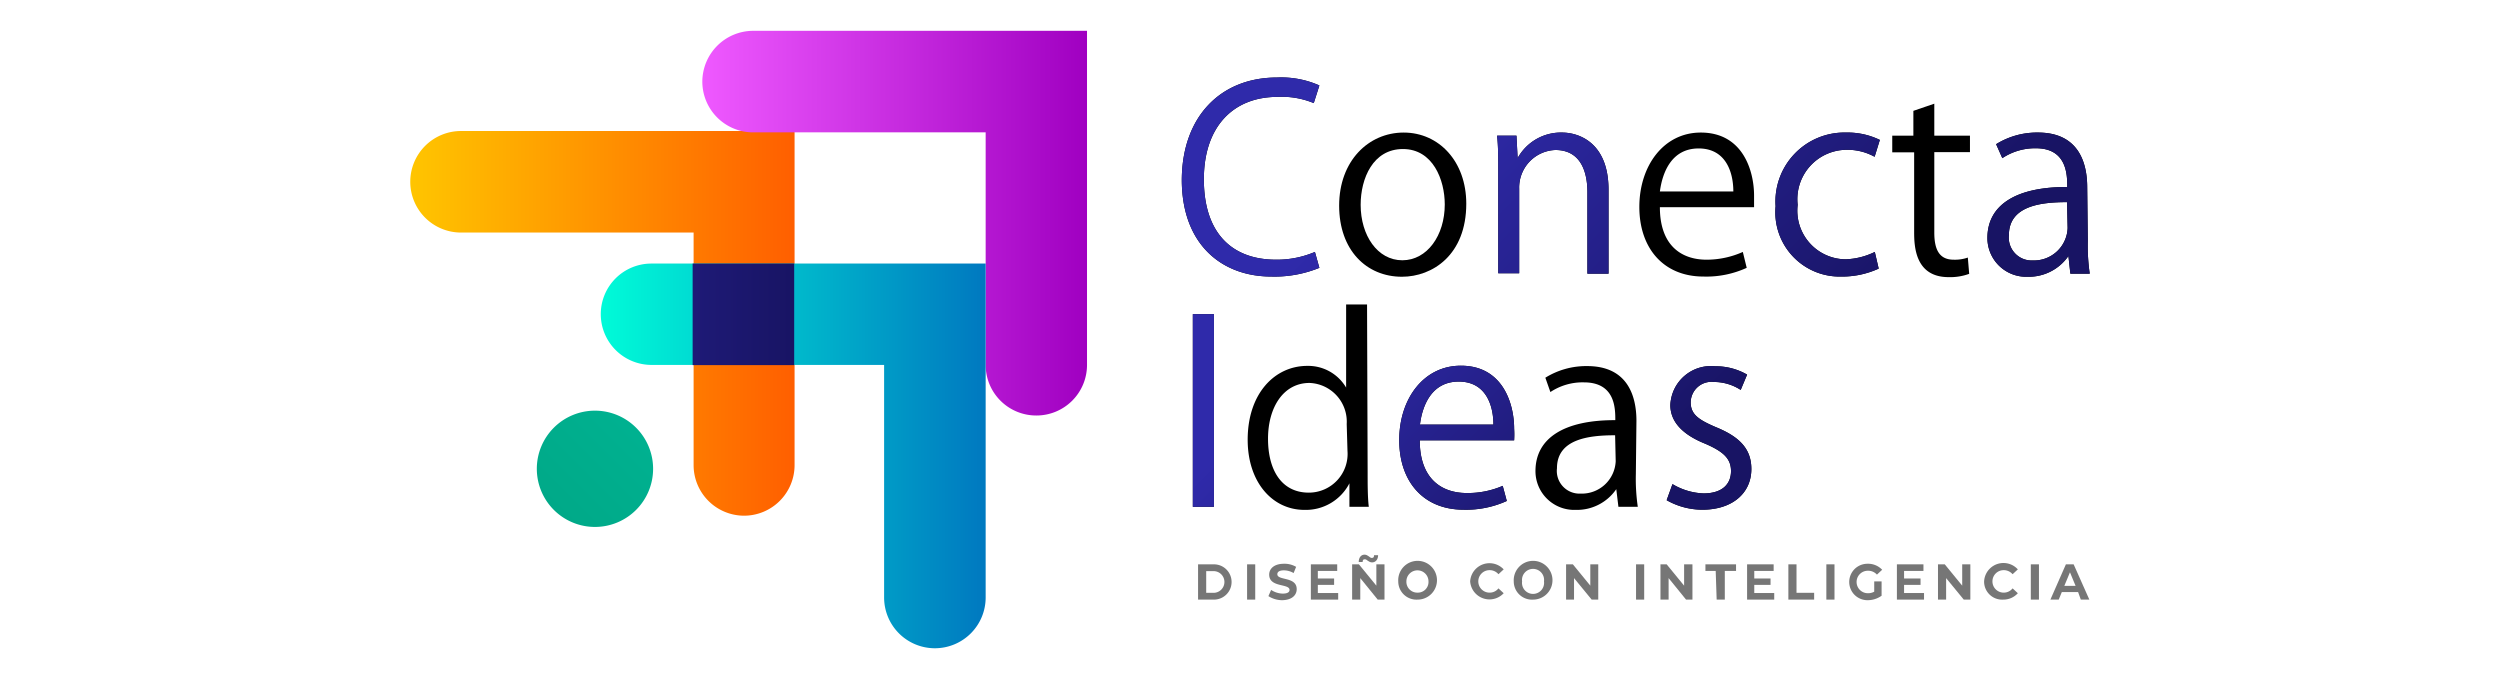 <svg xmlns="http://www.w3.org/2000/svg" xmlns:xlink="http://www.w3.org/1999/xlink" id="Capa_1" data-name="Capa 1" viewBox="0 0 129 35"><defs><style>.cls-1{fill:url(#linear-gradient);}.cls-2{fill:url(#linear-gradient-2);}.cls-3{fill:url(#linear-gradient-3);}.cls-4{fill:url(#linear-gradient-4);}.cls-5{fill:url(#linear-gradient-5);}.cls-6{fill:url(#linear-gradient-6);}.cls-7{fill:url(#linear-gradient-13);}.cls-8{fill:#767676;}</style><linearGradient id="linear-gradient" x1="21.17" y1="16.67" x2="40.98" y2="16.67" gradientUnits="userSpaceOnUse"><stop offset="0" stop-color="#ffc500"></stop><stop offset="1" stop-color="#ff5f00"></stop></linearGradient><linearGradient id="linear-gradient-2" x1="36.24" y1="11.5" x2="56.05" y2="11.5" gradientUnits="userSpaceOnUse"><stop offset="0" stop-color="#ef59ff"></stop><stop offset="1" stop-color="#a000c1"></stop></linearGradient><linearGradient id="linear-gradient-3" x1="31" y1="23.5" x2="50.81" y2="23.5" gradientUnits="userSpaceOnUse"><stop offset="0" stop-color="#00fbd8"></stop><stop offset="1" stop-color="#0079c0"></stop></linearGradient><linearGradient id="linear-gradient-4" x1="21.17" y1="16.21" x2="40.98" y2="16.21" gradientUnits="userSpaceOnUse"><stop offset="0" stop-color="#2f2aaa"></stop><stop offset="1" stop-color="#181464"></stop></linearGradient><linearGradient id="linear-gradient-5" x1="58.33" y1="-3.45" x2="27.57" y2="27.31" gradientUnits="userSpaceOnUse"><stop offset="0" stop-color="#00e3c3"></stop><stop offset="1" stop-color="#00a786"></stop></linearGradient><linearGradient id="linear-gradient-6" x1="77.21" y1="2.79" x2="93.99" y2="19.57" xlink:href="#linear-gradient-4"></linearGradient><linearGradient id="linear-gradient-13" x1="69.69" y1="16.57" x2="81.36" y2="28.24" xlink:href="#linear-gradient-4"></linearGradient></defs><path class="cls-1" d="M21.17,9.38h0A2.62,2.62,0,0,0,23.79,12h12V24a2.61,2.61,0,0,0,2.62,2.61h0A2.61,2.61,0,0,0,41,24V6.76H23.79A2.62,2.62,0,0,0,21.17,9.38Z"></path><path class="cls-2" d="M36.24,4.21h0a2.62,2.62,0,0,0,2.62,2.62h12v12a2.61,2.61,0,0,0,2.62,2.61h0a2.61,2.61,0,0,0,2.61-2.61V1.59H38.86A2.63,2.63,0,0,0,36.24,4.21Z"></path><path class="cls-3" d="M31,16.21h0a2.62,2.62,0,0,0,2.62,2.62h12v12a2.62,2.62,0,0,0,2.62,2.62h0a2.62,2.62,0,0,0,2.62-2.62V13.6H33.62A2.61,2.61,0,0,0,31,16.21Z"></path><rect class="cls-4" x="35.74" y="13.6" width="5.24" height="5.24"></rect><path class="cls-5" d="M30.7,27.19h0a3,3,0,0,1-3-3h0a3,3,0,0,1,3-3h0a3,3,0,0,1,3,3h0A3,3,0,0,1,30.7,27.19Z"></path><path d="M68.08,13.82a6.12,6.12,0,0,1-2.48.45c-2.56,0-4.62-1.66-4.62-5C61,6,63,4,65.89,4a4.84,4.84,0,0,1,2.19.41l-.29.91A4.31,4.31,0,0,0,65.91,5c-2.25,0-3.79,1.51-3.79,4.25s1.41,4.15,3.73,4.15a5,5,0,0,0,2-.4Z"></path><path d="M75.66,10.51c0,2.65-1.75,3.77-3.32,3.77-1.83,0-3.24-1.37-3.24-3.67s1.51-3.77,3.33-3.77S75.66,8.33,75.66,10.51ZM72.39,7.69c-1.54,0-2.18,1.51-2.18,2.88,0,1.58.87,2.86,2.15,2.86s2.19-1.28,2.19-2.88C74.55,9.28,73.94,7.69,72.39,7.69Z"></path><path d="M83,14.12H81.91V9.92c0-1.16-.41-2.18-1.65-2.18a1.94,1.94,0,0,0-1.87,2v4.36H77.31V8.84c0-.74,0-1.27-.06-1.84h1l.06,1.16h0A2.55,2.55,0,0,1,80.6,6.84c.88,0,2.4.53,2.4,2.95Z"></path><path d="M90.13,13.82a5,5,0,0,1-2.23.45c-2.07,0-3.31-1.47-3.31-3.59s1.25-3.84,3.17-3.84c2.19,0,2.75,2,2.75,3.25,0,.25,0,.43,0,.6H85.65c0,2,1.13,2.71,2.41,2.71A4.59,4.59,0,0,0,89.93,13Zm-.69-3.94c0-1-.39-2.22-1.79-2.22s-1.87,1.24-2,2.22Z"></path><path d="M96.94,13.86a4.52,4.52,0,0,1-1.94.41,3.32,3.32,0,0,1-3.38-3.63,3.56,3.56,0,0,1,3.64-3.8A3.8,3.8,0,0,1,97,7.22l-.27.87a2.89,2.89,0,0,0-1.46-.36,2.55,2.55,0,0,0-2.51,2.84,2.51,2.51,0,0,0,2.47,2.81A3.68,3.68,0,0,0,96.74,13Z"></path><path d="M98.73,5.72l1.08-.37V7h1.84v.85H99.81V12c0,.9.27,1.4,1,1.4a2,2,0,0,0,.73-.11l.07.84a2.85,2.85,0,0,1-1.06.17c-1.72,0-1.78-1.57-1.78-2.33V7.86H97.64V7h1.09Z"></path><path d="M107.73,12.43a10,10,0,0,0,.1,1.69h-1l-.1-.91h0a2.49,2.49,0,0,1-2.11,1.07,2,2,0,0,1-2.07-2c0-1.71,1.49-2.64,4.12-2.63,0-.6,0-2-1.62-2a3.06,3.06,0,0,0-1.73.51L103,7.44a4,4,0,0,1,2.16-.6c2,0,2.54,1.42,2.54,2.83Zm-1.07-2c-1.35,0-3,.19-3,1.7a1.18,1.18,0,0,0,1.23,1.31,1.74,1.74,0,0,0,1.8-1.67Z"></path><path class="cls-6" d="M68.08,13.82a6.12,6.12,0,0,1-2.48.45c-2.56,0-4.62-1.66-4.62-5C61,6,63,4,65.89,4a4.84,4.84,0,0,1,2.19.41l-.29.91A4.31,4.31,0,0,0,65.91,5c-2.25,0-3.79,1.51-3.79,4.25s1.41,4.15,3.73,4.15a5,5,0,0,0,2-.4Z"></path><path class="cls-6" d="M75.66,10.51c0,2.65-1.75,3.77-3.32,3.77-1.83,0-3.24-1.37-3.24-3.67s1.51-3.77,3.33-3.77S75.66,8.33,75.66,10.51ZM72.39,7.69c-1.54,0-2.18,1.51-2.18,2.88,0,1.58.87,2.86,2.15,2.86s2.19-1.28,2.19-2.88C74.55,9.28,73.94,7.69,72.39,7.69Z"></path><path class="cls-6" d="M83,14.12H81.91V9.92c0-1.16-.41-2.18-1.65-2.18a1.94,1.94,0,0,0-1.87,2v4.36H77.31V8.84c0-.74,0-1.27-.06-1.84h1l.06,1.16h0A2.55,2.55,0,0,1,80.6,6.84c.88,0,2.4.53,2.4,2.95Z"></path><path class="cls-6" d="M90.13,13.82a5,5,0,0,1-2.23.45c-2.07,0-3.31-1.47-3.31-3.59s1.25-3.84,3.17-3.84c2.19,0,2.75,2,2.75,3.25,0,.25,0,.43,0,.6H85.65c0,2,1.13,2.71,2.41,2.71A4.59,4.59,0,0,0,89.93,13Zm-.69-3.94c0-1-.39-2.22-1.79-2.22s-1.87,1.24-2,2.22Z"></path><path class="cls-6" d="M96.94,13.86a4.52,4.52,0,0,1-1.94.41,3.32,3.32,0,0,1-3.38-3.63,3.56,3.56,0,0,1,3.64-3.8A3.8,3.8,0,0,1,97,7.22l-.27.87a2.89,2.89,0,0,0-1.46-.36,2.55,2.55,0,0,0-2.51,2.84,2.51,2.51,0,0,0,2.47,2.81A3.68,3.68,0,0,0,96.74,13Z"></path><path class="cls-6" d="M98.73,5.72l1.08-.37V7h1.84v.85H99.81V12c0,.9.27,1.4,1,1.4a2,2,0,0,0,.73-.11l.07.84a2.85,2.85,0,0,1-1.06.17c-1.72,0-1.78-1.57-1.78-2.33V7.86H97.64V7h1.09Z"></path><path class="cls-6" d="M107.73,12.43a10,10,0,0,0,.1,1.69h-1l-.1-.91h0a2.49,2.49,0,0,1-2.11,1.07,2,2,0,0,1-2.07-2c0-1.71,1.49-2.64,4.12-2.63,0-.6,0-2-1.62-2a3.06,3.06,0,0,0-1.73.51L103,7.44a4,4,0,0,1,2.16-.6c2,0,2.54,1.42,2.54,2.83Zm-1.07-2c-1.35,0-3,.19-3,1.7a1.18,1.18,0,0,0,1.23,1.31,1.74,1.74,0,0,0,1.8-1.67Z"></path><path d="M61.55,16.21h1.09v9.94H61.55Z"></path><path d="M70.57,24.39c0,.57,0,1.28.06,1.76h-1l0-1.21h0a2.53,2.53,0,0,1-2.32,1.37c-1.65,0-2.93-1.42-2.93-3.62,0-2.4,1.41-3.81,3.07-3.81A2.27,2.27,0,0,1,69.46,20h0V15.71h1.08Zm-1.08-2.51a2,2,0,0,0-1.92-2.12c-1.34,0-2.14,1.25-2.14,2.88s.71,2.78,2.1,2.78a2,2,0,0,0,2-2.16Z"></path><path d="M77.75,25.85a5.06,5.06,0,0,1-2.23.45c-2.08,0-3.32-1.46-3.32-3.59s1.26-3.84,3.18-3.84c2.19,0,2.75,2,2.75,3.25a5,5,0,0,1,0,.6H73.26c0,2,1.14,2.72,2.42,2.72a4.51,4.51,0,0,0,1.86-.37Zm-.69-3.94c0-1-.39-2.22-1.79-2.22s-1.88,1.24-2,2.22Z"></path><path d="M84.41,24.46a10,10,0,0,0,.1,1.69h-1l-.11-.91h0a2.46,2.46,0,0,1-2.1,1.07,2,2,0,0,1-2.07-2c0-1.71,1.49-2.64,4.12-2.63,0-.6,0-1.95-1.62-1.95a3,3,0,0,0-1.73.5l-.26-.74a4,4,0,0,1,2.16-.6c2,0,2.54,1.42,2.54,2.83Zm-1.07-2c-1.35,0-3,.19-3,1.7a1.17,1.17,0,0,0,1.22,1.31,1.75,1.75,0,0,0,1.81-1.67Z"></path><path d="M89.82,20.12a2.53,2.53,0,0,0-1.38-.41,1.07,1.07,0,0,0-1.2,1.05c0,.62.4.9,1.32,1.29,1.14.47,1.81,1.07,1.81,2.15,0,1.26-1,2.1-2.52,2.1A3.72,3.72,0,0,1,86,25.81l.3-.83a3.36,3.36,0,0,0,1.6.48c1,0,1.42-.51,1.42-1.15s-.38-1-1.32-1.41c-1.2-.48-1.81-1.15-1.81-2a2.1,2.1,0,0,1,2.32-2,3.23,3.23,0,0,1,1.64.43Z"></path><path class="cls-7" d="M61.55,16.21h1.09v9.94H61.55Z"></path><path class="cls-7" d="M70.57,24.39c0,.57,0,1.28.06,1.76h-1l0-1.21h0a2.53,2.53,0,0,1-2.32,1.37c-1.65,0-2.93-1.42-2.93-3.62,0-2.4,1.41-3.81,3.07-3.81A2.27,2.27,0,0,1,69.46,20h0V15.71h1.08Zm-1.08-2.51a2,2,0,0,0-1.92-2.12c-1.34,0-2.14,1.25-2.14,2.88s.71,2.78,2.1,2.78a2,2,0,0,0,2-2.16Z"></path><path class="cls-7" d="M77.75,25.85a5.06,5.06,0,0,1-2.23.45c-2.08,0-3.32-1.46-3.32-3.59s1.26-3.84,3.18-3.84c2.19,0,2.75,2,2.75,3.25a5,5,0,0,1,0,.6H73.26c0,2,1.14,2.72,2.42,2.72a4.51,4.51,0,0,0,1.86-.37Zm-.69-3.94c0-1-.39-2.22-1.79-2.22s-1.88,1.24-2,2.22Z"></path><path class="cls-7" d="M84.41,24.46a10,10,0,0,0,.1,1.69h-1l-.11-.91h0a2.46,2.46,0,0,1-2.1,1.07,2,2,0,0,1-2.07-2c0-1.71,1.49-2.64,4.12-2.63,0-.6,0-1.95-1.62-1.95a3,3,0,0,0-1.73.5l-.26-.74a4,4,0,0,1,2.16-.6c2,0,2.54,1.42,2.54,2.83Zm-1.07-2c-1.35,0-3,.19-3,1.7a1.17,1.17,0,0,0,1.22,1.31,1.75,1.75,0,0,0,1.81-1.67Z"></path><path class="cls-7" d="M89.82,20.12a2.53,2.53,0,0,0-1.38-.41,1.07,1.07,0,0,0-1.2,1.05c0,.62.4.9,1.32,1.29,1.14.47,1.81,1.07,1.81,2.15,0,1.26-1,2.1-2.52,2.1A3.72,3.72,0,0,1,86,25.81l.3-.83a3.36,3.36,0,0,0,1.6.48c1,0,1.42-.51,1.42-1.15s-.38-1-1.32-1.41c-1.2-.48-1.81-1.15-1.81-2a2.1,2.1,0,0,1,2.32-2,3.23,3.23,0,0,1,1.64.43Z"></path><path class="cls-8" d="M61.82,29.12h.82a.91.91,0,1,1,0,1.82h-.82Zm.8,1.47a.56.56,0,1,0,0-1.12h-.38v1.12Z"></path><path class="cls-8" d="M64.35,29.12h.42v1.82h-.42Z"></path><path class="cls-8" d="M65.45,30.76l.14-.32a1.12,1.12,0,0,0,.6.19c.25,0,.35-.08.35-.19,0-.34-1.05-.11-1.05-.79,0-.3.25-.56.76-.56a1.18,1.18,0,0,1,.63.16l-.13.32a1,1,0,0,0-.5-.14c-.25,0-.34.09-.34.2,0,.34,1,.11,1,.77,0,.31-.25.57-.77.57A1.32,1.32,0,0,1,65.45,30.76Z"></path><path class="cls-8" d="M69.05,30.6v.34H67.64V29.12H69v.34h-1v.39h.84v.33h-.84v.42Z"></path><path class="cls-8" d="M71.44,29.12v1.82h-.35l-.9-1.11v1.11h-.42V29.12h.35l.9,1.1v-1.1ZM70.31,29h-.2c0-.23.12-.38.3-.38s.27.17.37.17.12-.05.12-.14h.21c0,.22-.13.37-.31.37s-.27-.16-.36-.16S70.32,28.87,70.31,29Z"></path><path class="cls-8" d="M72.15,30a1,1,0,1,1,1,.94A.94.94,0,0,1,72.15,30Zm1.56,0a.57.57,0,1,0-1.14,0,.56.56,0,0,0,.57.58A.55.55,0,0,0,73.71,30Z"></path><path class="cls-8" d="M75.86,30a1,1,0,0,1,1.73-.62l-.27.25a.59.59,0,0,0-.46-.21.58.58,0,0,0,0,1.16.57.57,0,0,0,.46-.22l.27.25A1,1,0,0,1,75.86,30Z"></path><path class="cls-8" d="M78.11,30a1,1,0,1,1,1,.94A.94.94,0,0,1,78.11,30Zm1.56,0a.57.57,0,1,0-1.13,0,.57.57,0,1,0,1.13,0Z"></path><path class="cls-8" d="M82.47,29.12v1.82h-.34l-.91-1.11v1.11h-.41V29.12h.35l.9,1.1v-1.1Z"></path><path class="cls-8" d="M84.42,29.12h.42v1.82h-.42Z"></path><path class="cls-8" d="M87.33,29.12v1.82H87l-.9-1.11v1.11h-.42V29.12H86l.9,1.1v-1.1Z"></path><path class="cls-8" d="M88.53,29.46H88v-.34h1.58v.34H89v1.48h-.42Z"></path><path class="cls-8" d="M91.55,30.6v.34h-1.4V29.12h1.37v.34h-1v.39h.84v.33h-.84v.42Z"></path><path class="cls-8" d="M92.28,29.12h.42v1.47h.91v.35H92.28Z"></path><path class="cls-8" d="M94.24,29.12h.42v1.82h-.42Z"></path><path class="cls-8" d="M96.71,30h.38v.74a1.24,1.24,0,0,1-.73.23.94.94,0,1,1,0-1.88,1,1,0,0,1,.76.31l-.27.25a.61.61,0,0,0-.47-.2.58.58,0,1,0,0,1.16.64.64,0,0,0,.33-.08Z"></path><path class="cls-8" d="M99.28,30.6v.34h-1.4V29.12h1.37v.34h-1v.39h.85v.33h-.85v.42Z"></path><path class="cls-8" d="M101.67,29.12v1.82h-.34l-.91-1.11v1.11H100V29.12h.35l.9,1.1v-1.1Z"></path><path class="cls-8" d="M102.38,30a1,1,0,0,1,1.74-.62l-.27.25a.6.6,0,0,0-.46-.21.58.58,0,1,0,0,1.16.58.58,0,0,0,.46-.22l.27.25a1,1,0,0,1-.75.33A.93.93,0,0,1,102.38,30Z"></path><path class="cls-8" d="M104.79,29.12h.42v1.82h-.42Z"></path><path class="cls-8" d="M107.23,30.55h-.84l-.16.39h-.43l.8-1.82H107l.81,1.82h-.44Zm-.13-.32-.29-.7-.29.7Z"></path></svg>